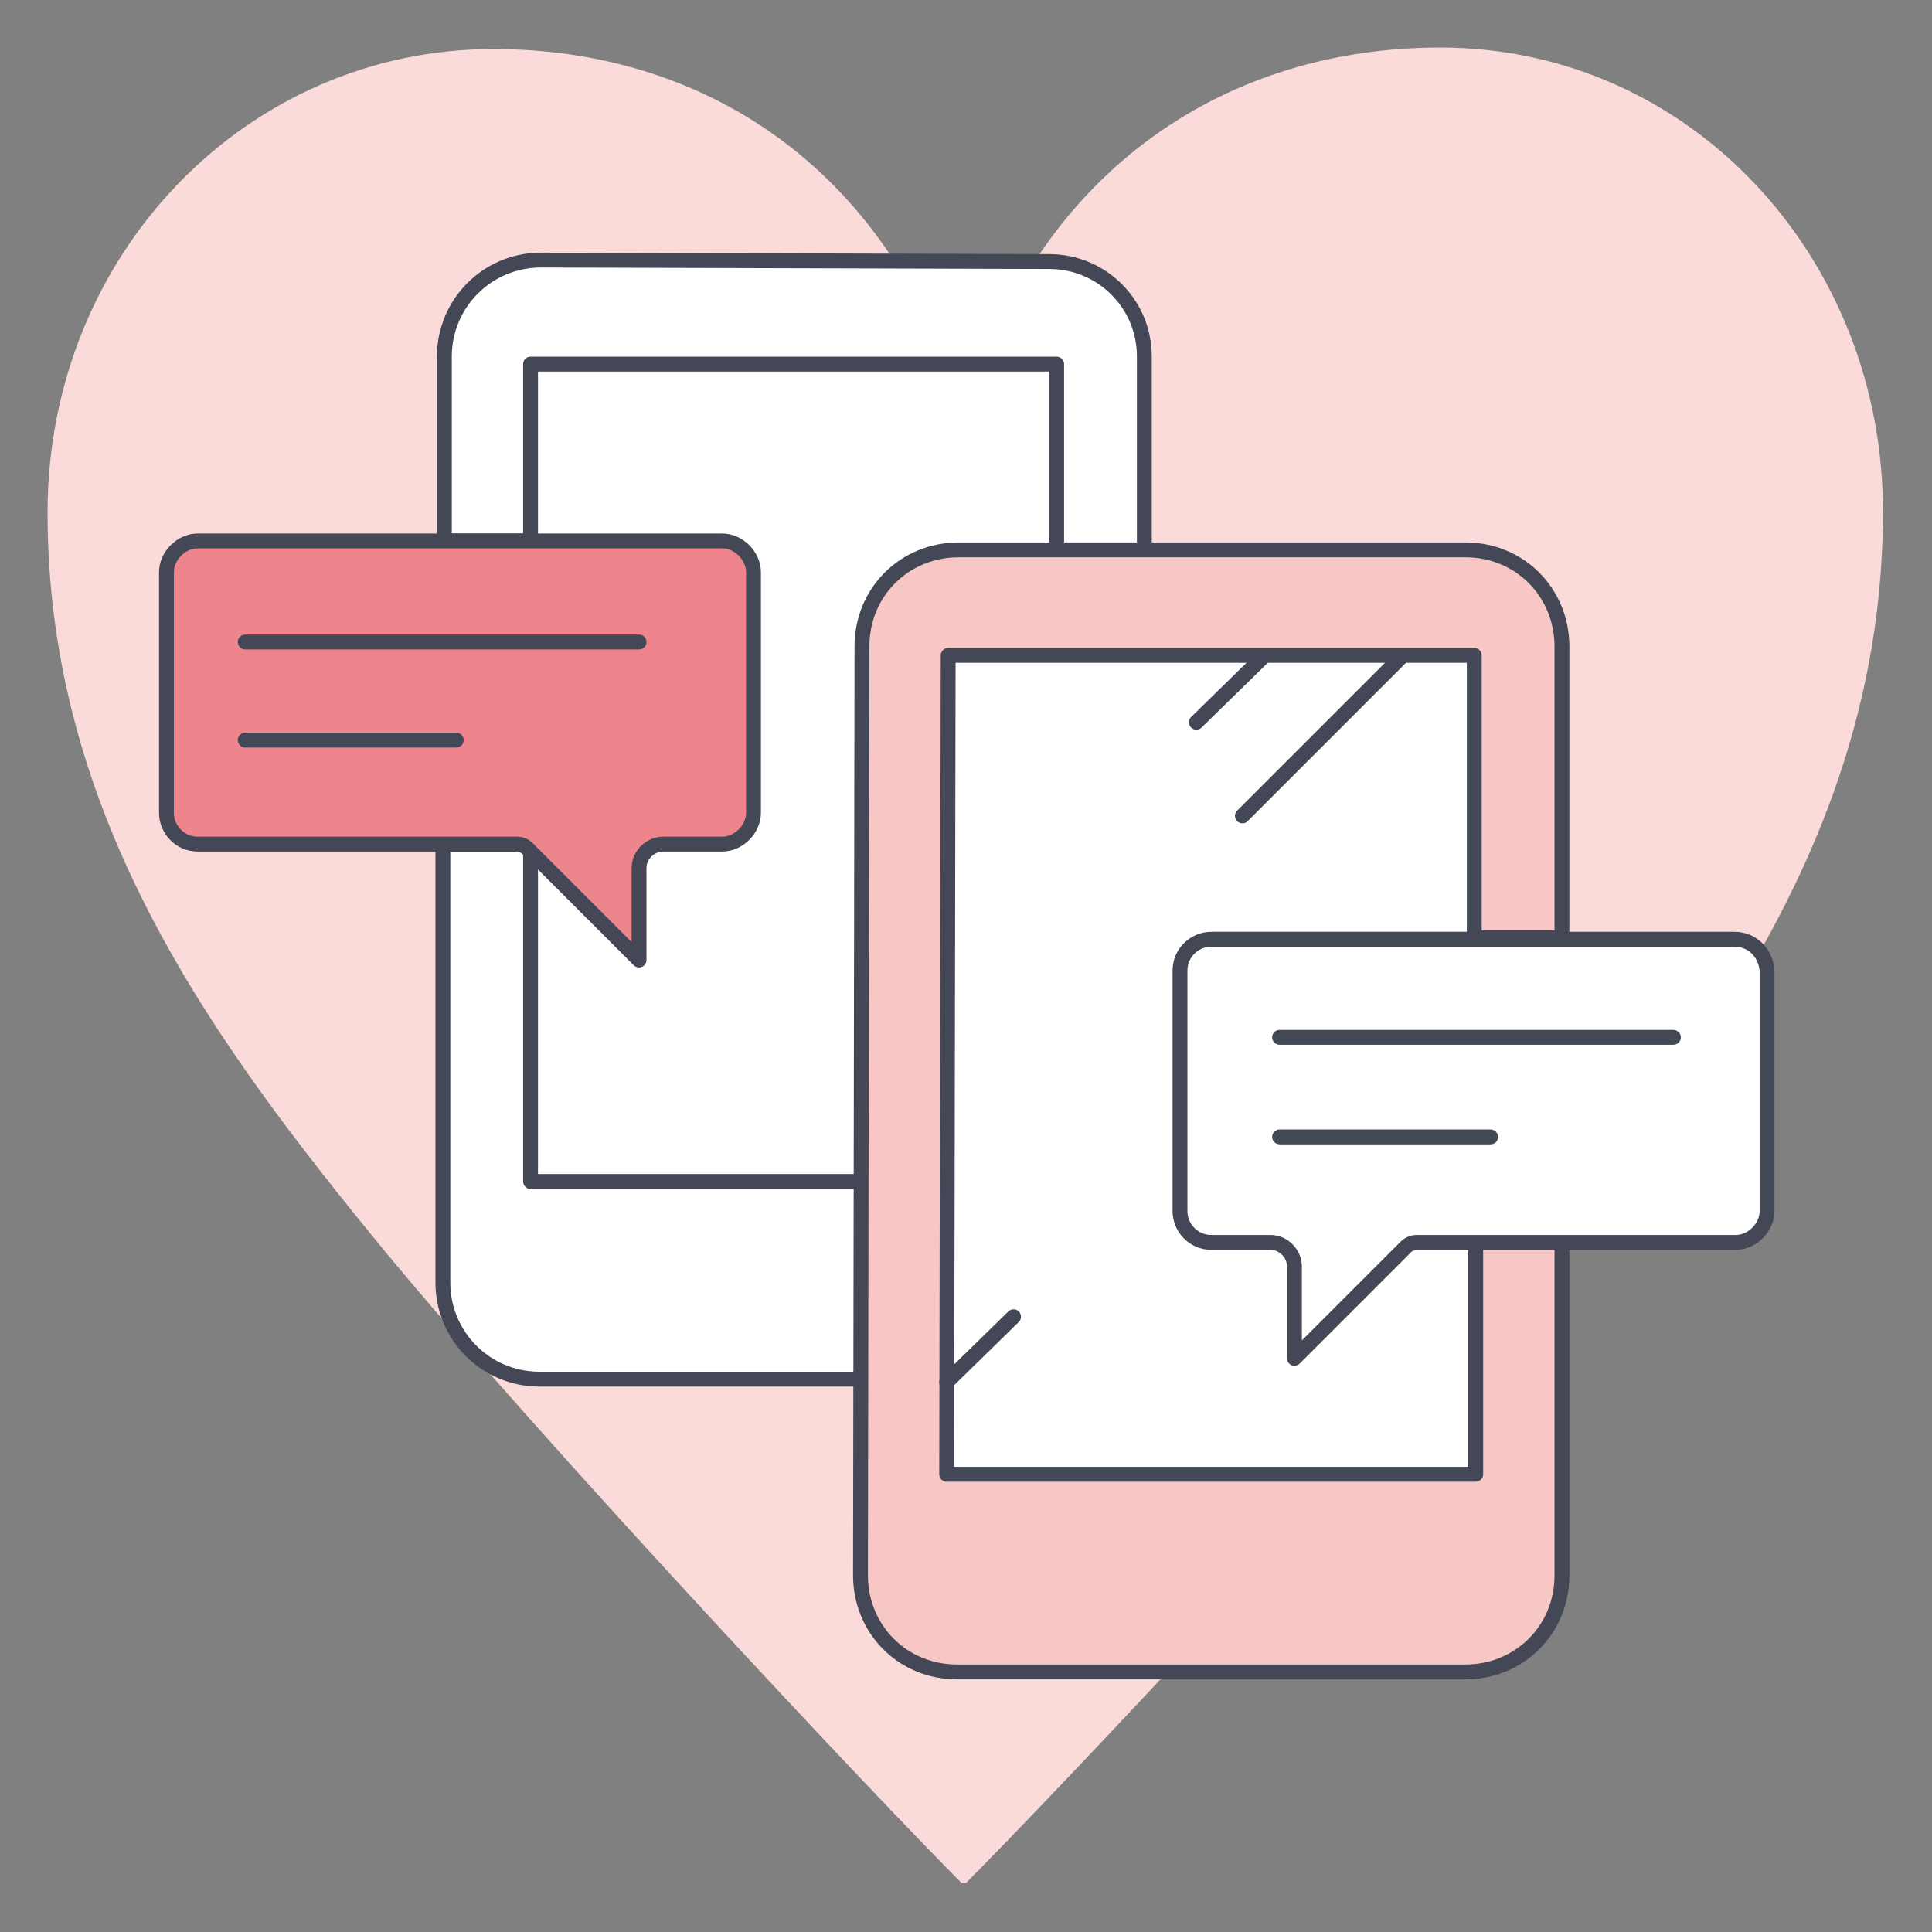 <?xml version="1.0" encoding="utf-8"?>
<!-- Generator: Adobe Illustrator 26.0.1, SVG Export Plug-In . SVG Version: 6.00 Build 0)  -->
<svg version="1.1" xmlns="http://www.w3.org/2000/svg" xmlns:xlink="http://www.w3.org/1999/xlink" x="0px" y="0px"
	 viewBox="0 0 130 130" style="enable-background:new 0 0 130 130;" xml:space="preserve">
<rect x="0" y="0" width="130" height="130" fill="#808080" stroke="none"/>
<style type="text/css">
	.st0{fill:#FADBDA;}
	.st1{fill:#FFFFFF;}
	.st2{fill:none;stroke:#444856;stroke-linecap:round;stroke-linejoin:round;}
	.st3{fill:#FFFFFF;stroke:#444856;stroke-linecap:round;stroke-linejoin:round;}
	.st4{fill:#EF858C;stroke:#444856;stroke-linecap:round;stroke-linejoin:round;}
	.st5{fill:#F7C7C6;stroke:#444856;stroke-linecap:round;stroke-linejoin:round;}
</style>
<g id="レイヤー_2">
	<g>
		<path class="st0" d="M65.1,27.4C70.1,11.1,82.8,3.2,96.9,3.2c16.9,0,29.8,14.2,29.8,31.2c0,20.6-11.2,35.8-22.8,49.8
			c-11.1,13.4-33.2,36.8-38.9,42.5h-0.3c-5.7-5.7-27.7-29.1-38.8-42.5C14.5,70.3,3.2,55.1,3.2,34.5c0-17.4,13.4-31.2,30-31.2
			c14,0,26.5,7.8,31.5,24.1H65.1z"/>
	</g>
</g>
<g id="レイヤー_1">
	<rect x="35.3" y="24.5" class="st1" width="36.1" height="54.8"/>
	<rect x="63.5" y="44.2" class="st1" width="36.1" height="54.8"/>
	<polyline class="st2" points="57.8,86 50.7,86 57.8,86 	"/>
	<line class="st2" x1="78.2" y1="105.6" x2="84.7" y2="105.6"/>
	<path class="st3" d="M34.7,56.8h-4.9v29.5c0,3.6,2.9,6.5,6.5,6.5l0,0h21.7c0-1.1,0-13.3,0-13.3H35.7V57.3l-0.2-0.2
		C35.3,56.9,35,56.8,34.7,56.8z"/>
	<path class="st3" d="M70.6,17.6l-34.2-0.1c-3.6,0-6.5,2.9-6.5,6.5v12.4h5.8V24.5h35.4v12.5H77v-13C77,20.4,74.1,17.6,70.6,17.6z"/>
	<path class="st4" d="M13.3,36.4c-1.1,0-2.1,1-2.1,2.1v16.2c0,1.1,0.9,2.1,2.1,2.1h21.5c0.3,0,0.5,0.1,0.7,0.3l0.2,0.2l7.3,7.3v-6.2
		c0-0.9,0.8-1.6,1.6-1.6l0,0h4c1.1,0,2.1-1,2.1-2.1V38.5c0-1.1-1-2.1-2.1-2.1H13.3z"/>
	<path class="st5" d="M63.7,99.2l0.1-55.1h35.4v19h5.9V43.5c0-3.6-2.8-6.5-6.5-6.5H64.5c-3.6,0-6.5,2.8-6.5,6.5L57.9,106
		c0,3.6,2.8,6.5,6.5,6.5l0,0h34.2c3.6,0,6.5-2.8,6.5-6.5l0,0V83.6h-5.8v15.6H63.7z"/>
	<path class="st3" d="M116.7,63.2H81.5c-1.1,0-2.1,0.9-2.1,2.1l0,0v16.2c0,1.1,0.9,2.1,2.1,2.1l0,0h4c0.9,0,1.6,0.8,1.6,1.6v6.2
		l7.5-7.5c0.2-0.2,0.5-0.3,0.7-0.3h21.5c1.1,0,2.1-1,2.1-2.1l0,0V65.3C118.8,64.1,117.9,63.2,116.7,63.2L116.7,63.2z"/>
	<line class="st2" x1="86.1" y1="69.8" x2="112.6" y2="69.8"/>
	<line class="st2" x1="86.1" y1="76.5" x2="100.3" y2="76.5"/>
	<line class="st2" x1="16.5" y1="43.2" x2="43" y2="43.2"/>
	<line class="st2" x1="16.5" y1="49.8" x2="30.7" y2="49.8"/>
	<line class="st2" x1="85" y1="44.2" x2="80.5" y2="48.6"/>
	<line class="st2" x1="68.2" y1="88.6" x2="63.7" y2="93"/>
	<line class="st2" x1="94.3" y1="44.2" x2="83.6" y2="54.9"/>
</g>
</svg>
